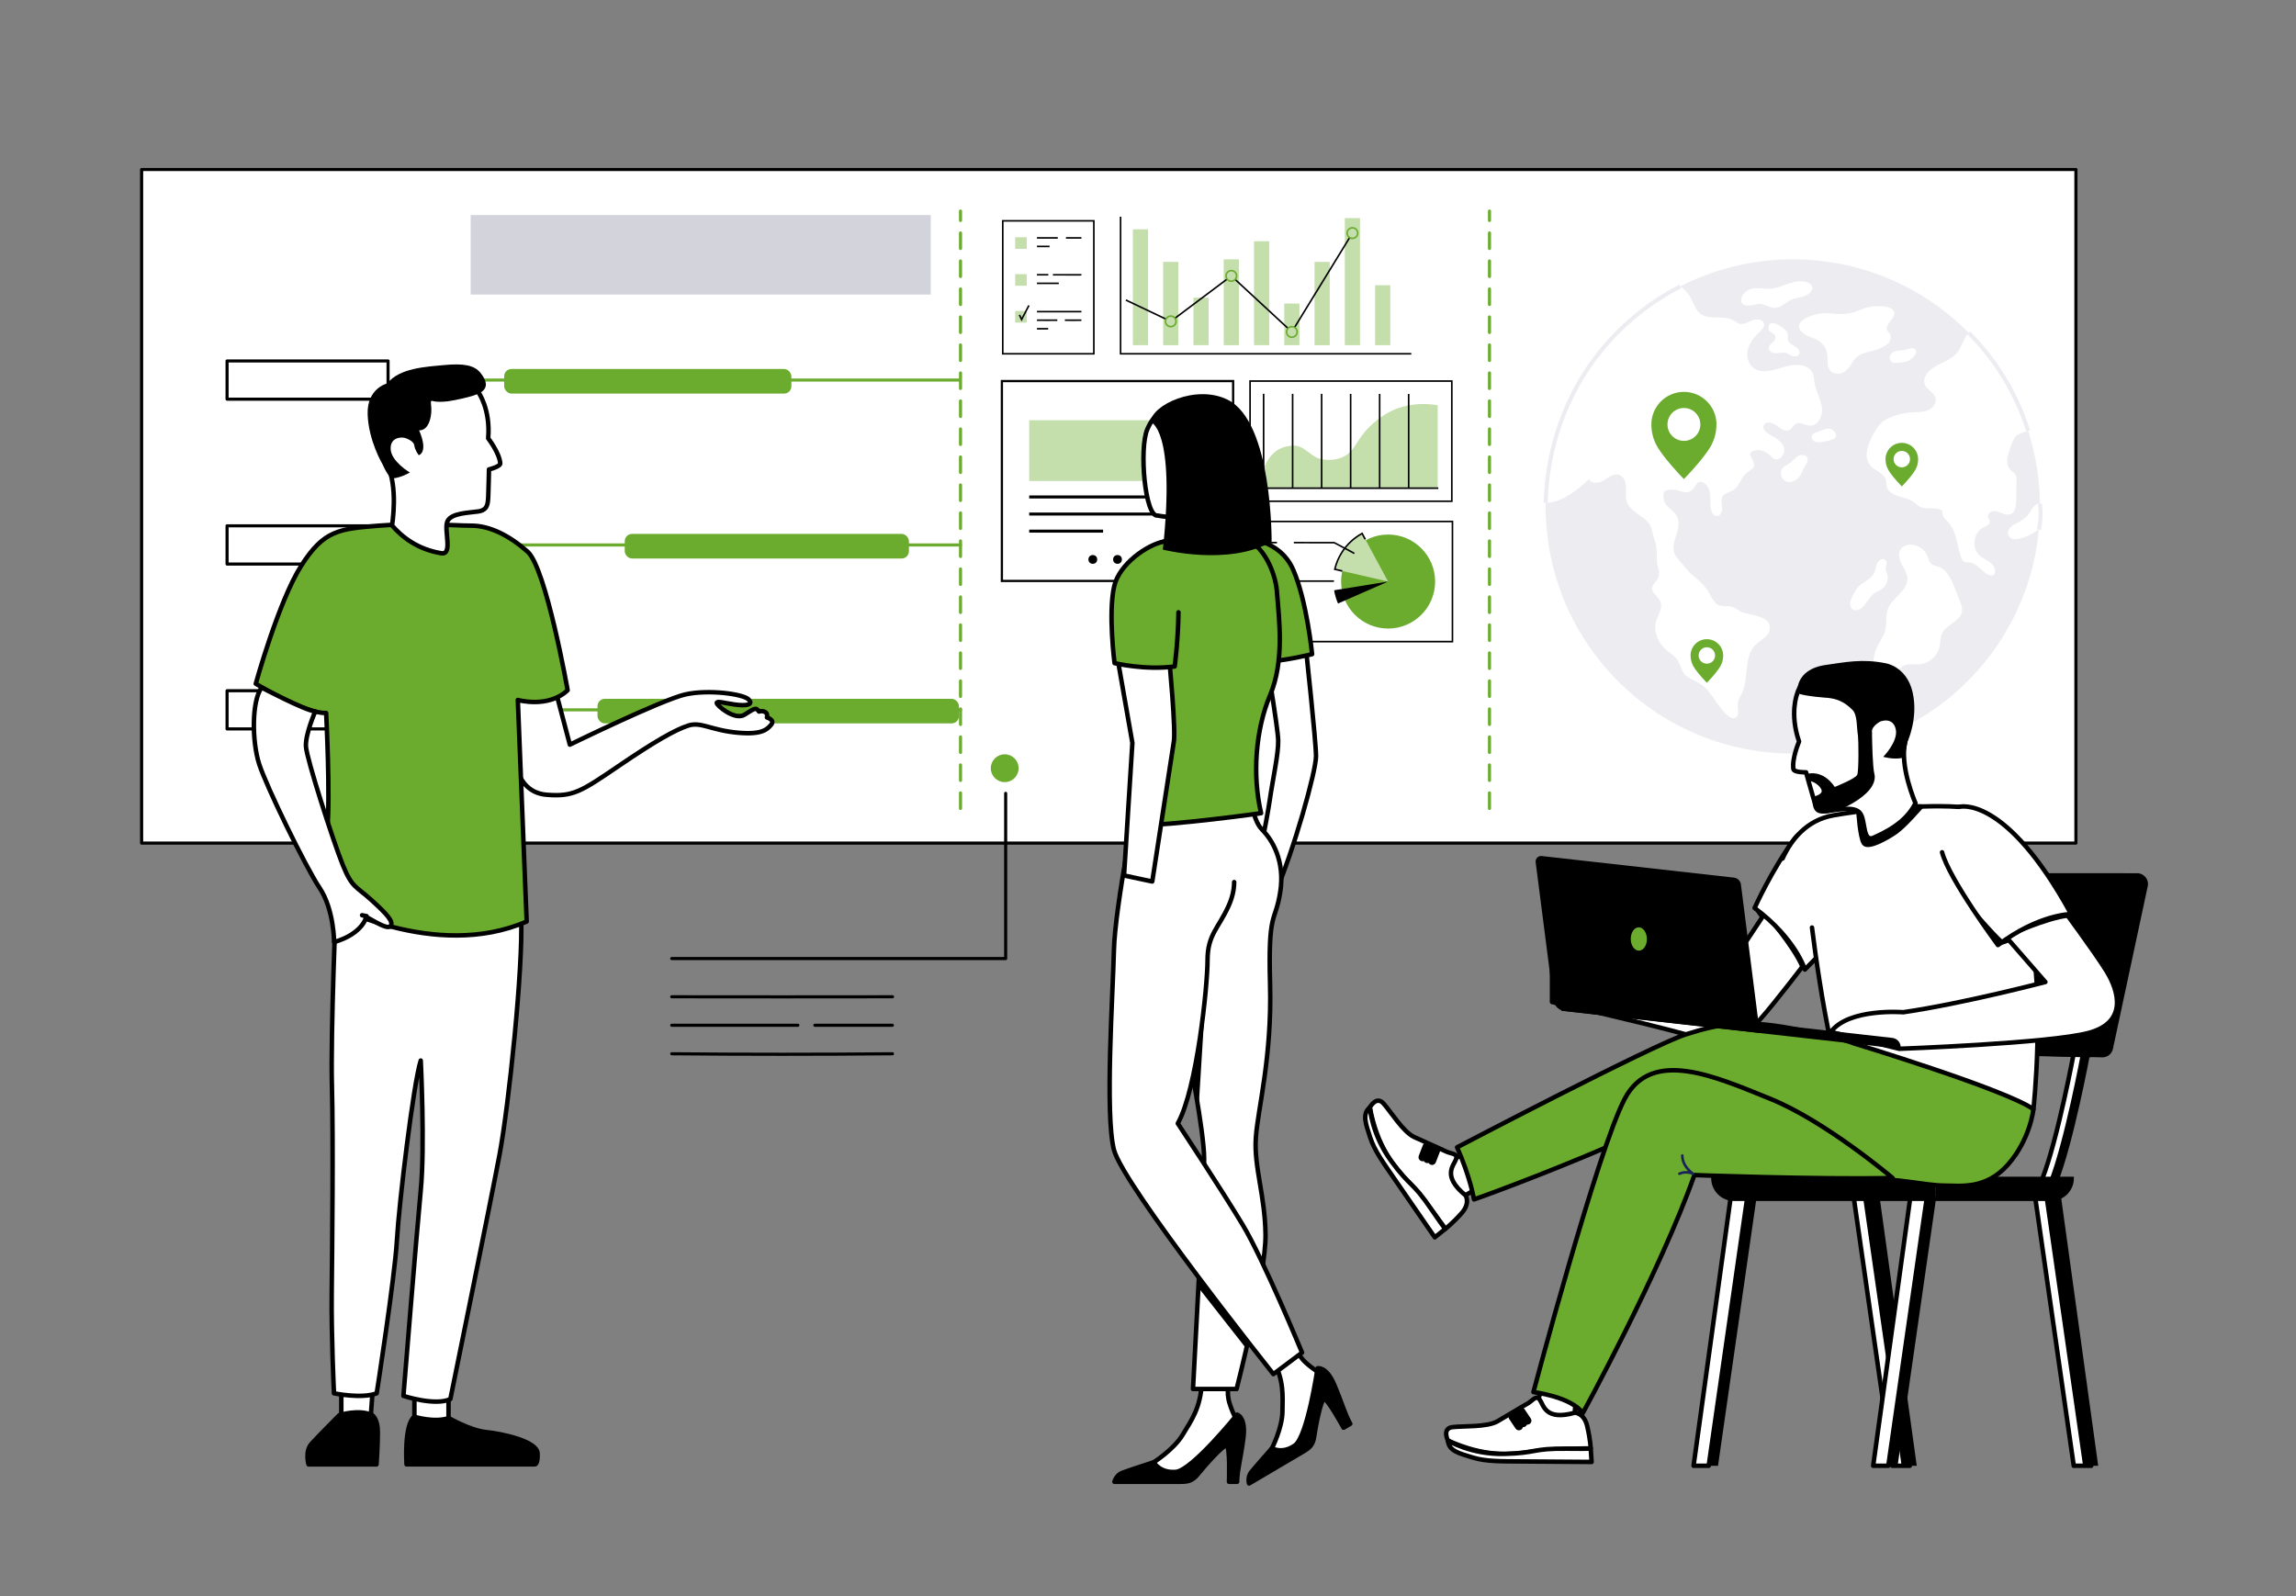 <?xml version="1.0" encoding="UTF-8"?>
<svg id="Ebene_4" data-name="Ebene 4" xmlns="http://www.w3.org/2000/svg" viewBox="0 0 1025 712.64">
  <rect x="0" y="0" width="1025" height="712.64" fill="#808080" stroke="none"/>
  <defs>
    <style>
      .cls-1 {
        fill: #ededf1;
      }

      .cls-2, .cls-3, .cls-4 {
        fill: #fff;
      }

      .cls-5 {
        fill: #e2eaf7;
      }

      .cls-6, .cls-7 {
        fill: #6bac2e;
      }

      .cls-8 {
        fill: #c4deac;
      }

      .cls-9 {
        fill: #d3d3dc;
      }

      .cls-10 {
        fill: #1a2359;
      }

      .cls-7, .cls-3, .cls-4, .cls-11 {
        stroke: #000;
      }

      .cls-7, .cls-3, .cls-11 {
        stroke-linecap: round;
        stroke-linejoin: round;
        stroke-width: 2px;
      }

      .cls-4 {
        stroke-miterlimit: 10;
      }
    </style>
  </defs>
  <g id="Project_timeline" data-name="Project timeline">
    <g>
      <g>
        <rect class="cls-2" x="63.22" y="75.68" width="863.53" height="300.75"/>
        <path d="m926.75,377.12H63.22c-.38,0-.69-.31-.69-.69V75.68c0-.38.31-.69.69-.69h863.53c.38,0,.69.31.69.69v300.75c0,.38-.31.69-.69.69Zm-862.84-1.39h862.14V76.37H63.92v299.36Z"/>
      </g>
      <g id="Planeta_Zemlya" data-name="Planeta Zemlya">
        <circle class="cls-1" cx="800.36" cy="226.12" r="110.34" transform="translate(74.53 632.17) rotate(-45)"/>
        <g>
          <path class="cls-2" d="m837.84,251.89c-.53,1.35-.61,2.86-1.26,4.16-1.32,2.61-4.52,3.6-6.62,5.63-1.31,1.26-2.17,2.91-2.97,4.55-.47.97-.94,1.98-1.02,3.06-.08,1.08.31,2.26,1.23,2.84,1.5.95,3.48-.13,4.68-1.44,1.84-2.02,3.03-4.69,5.35-6.13.89-.55,1.9-.89,2.78-1.46,2.24-1.46,3.27-4.53,2.38-7.05-.23-.65-.58-1.29-.58-1.98,0-1.64,1.44-3.74-1.01-4.39-1.39-.37-2.55,1.19-2.96,2.21Z"/>
          <path class="cls-2" d="m802.96,213.19c.64-.74,1.13-1.58,1.54-2.46.37-.78.56-1.56,1.04-2.29.84-1.26,2.08-2.71,1.18-4.27-.81-1.41-2.98-1.27-4.34-.37-1.35.91-2.3,2.33-3.67,3.21-.73.47-1.57.77-2.25,1.32-1.15.93-1.69,2.54-1.33,3.97.36,1.43,1.6,2.6,3.04,2.88,1.78.34,3.6-.62,4.79-1.99Z"/>
          <path class="cls-2" d="m826.73,162.14c3.13-5.74,8.14-4.28,13.59-7.07,1.19-.61,2.38-1.35,3.11-2.47.74-1.12.92-2.7.12-3.77-.28-.37-.66-.67-.9-1.06-.54-.86-.32-2.01.18-2.9.5-.89,1.24-1.61,1.82-2.44,4.83-7-8.95-6.04-11.78-5.01-2.54.92-5.02,2.1-7.68,2.56-3.57.62-7.22-.08-10.84-.16-3.71-.08-16.02,3.56-9.11,9.1,1.88,1.51,4.44,1.88,6.5,3.15,2.15,1.32,3.66,3.63,4,6.12.34,2.47-.31,5.3,1.28,7.22,1.29,1.55,3.7,1.8,5.55.99,1.85-.81,3.19-2.48,4.16-4.25Z"/>
          <path class="cls-2" d="m844.78,161.8c-.79-.39-1.1-1.48-1.13-2.3-.02-.74.45-1.47,1.02-1.93,1.17-.95,2.87-1.16,4.32-1.11,1.42.05,4.95-1.88,6.12-.5,1.44,1.7-1.82,4.49-3.12,5.08-1.83.83-3.89.91-5.9.95-.45,0-.91.01-1.31-.19Z"/>
          <path class="cls-2" d="m782.34,136.22c1.21-.28,2.44-.65,3.68-.54,2.12.19,3.96,1.77,6.09,1.82,2.84.06,4.96-2.54,7.56-3.7,1.54-.68,3.26-.85,4.9-1.28s3.31-1.22,4.12-2.71c.35-.64.51-1.42.23-2.09-.26-.65-.89-1.09-1.52-1.39-2.63-1.25-5.75-.73-8.51.17-2.77.9-5.46,2.18-8.37,2.4-2.39.18-4.8-.36-7.19-.2-6.56.46-9.02,9.37-.99,7.51Z"/>
          <path class="cls-2" d="m791.83,152.39c-.87.92-2.15,1.66-2.23,2.96-.09,1.45,1.62,2.35,3.07,2.35,1.45,0,2.91-.51,4.32-.19,1.09.25,2.01.96,3.05,1.37,1.04.4,2.43.39,3.05-.54.85-1.26-.39-2.91-1.7-3.69-1.31-.78-2.94-1.5-3.27-2.98-.21-.92.18-1.91-.08-2.82-.2-.71-.75-1.25-1.28-1.75-1.49-1.42-7.43-5.44-7.19-.5.11,2.2,2.58,1.75,2.99,3.56.22.95-.18,1.63-.75,2.23Z"/>
          <path class="cls-2" d="m815.42,191.45c1.71-.41,3.65.7,4.16,2.39.11.37.16.78.03,1.15-.24.7-1.02,1.05-1.73,1.28-1.45.48-2.94.85-4.45,1.09-1.03.16-2.13.26-3.1-.14-.97-.4-1.74-1.46-1.48-2.47.27-1.09,1.49-1.6,2.55-1.96,1.33-.45,2.66-.9,3.99-1.35.61-.21-.59.17.03.02Z"/>
          <path class="cls-2" d="m775.97,318.14c-.02.86-.24,1.62-.92,2.13-.85.63-2.11.43-2.96-.2-4.05-2.96-6.39-7.85-9.55-11.68-1.77-2.14-4.57-3.87-7.05-5.07-.86-.42-1.76-.78-2.51-1.36-1.88-1.47-2.46-3.99-3.47-6.15-1.64-3.53-4.52-4.16-6.89-6.8-2.51-2.78-4.32-7.03-3.48-10.79.74-3.34,3.44-6.67,2.03-9.79-1-2.2-3.91-3.68-3.58-6.07.23-1.62,1.91-2.63,2.57-4.13.85-1.95-.08-4.55,1.35-6.11.63-.68,1.58-.97,2.5-1.05,3.26-.27,6.21,1.76,8.84,3.7,3.76,2.77,7.62,5.65,9.97,9.68,1.25,2.14,2.23,4.74,4.51,5.72,1.98.85,4.33.16,6.36.89,1.05.38,1.93,1.1,2.87,1.7,3.63,2.3,14.65,1.35,13.4,8.51-.55,3.16-4.25,4.51-6.45,6.85-5.54,5.89-2.34,16.05-6.61,22.77-.84,1.32-1.24,2.92-1.13,4.48.06.88.24,1.87.22,2.77Z"/>
          <path class="cls-2" d="m866.17,253.35c-1.46-.63-3.26-.71-4.31-1.9-.7-.79-.89-1.9-1.25-2.89-1.15-3.18-4.44-5.45-7.82-5.39-1.57.03-3.23.58-4.17,1.84-1.44,1.92-.77,4.67.31,6.81,1.08,2.14,2.56,4.23,2.6,6.63.09,5.4-6.68,8.25-8.65,13.27-1.28,3.25-.36,7-1.41,10.33-.62,1.99-1.9,3.69-2.88,5.53-1.47,2.75-2.27,5.86-2.33,8.98-.05,2.61.8,5.69,3.27,6.52,2.12.71,4.37-.62,6-2.14,1.63-1.52,3.13-3.37,5.26-4.04,1.91-.6,3.97-.15,5.97-.29,4.36-.3,8.3-3.76,9.16-8.04.48-2.39.17-5.15,1.79-6.98,4.03-4.54,10.57-5.46,7.36-12.92-1.87-4.33-4.23-13.29-8.9-15.31Z"/>
          <path class="cls-2" d="m910.67,224.84c-.73-.05-1.5.19-2.27.89-1.2,1.08-1.83,2.65-2.82,3.92-1.24,1.6-3.02,2.69-4.8,3.64-1.2.64-2.46,1.25-3.35,2.27-.9,1.02-1.34,2.58-.66,3.76.97,1.68,3.41,1.59,5.27,1.06,2.23-.64,4.37-1.6,6.33-2.85.59-.38,1.18-.78,1.83-1.03.32-3.42.5-6.88.5-10.38,0-.43-.03-.85-.03-1.28Z"/>
          <path class="cls-2" d="m887.21,256.39c.89.54,2.16.88,2.9.14.25-.25.39-.58.47-.92.41-1.77-.82-3.54-2.28-4.62-1.46-1.08-3.21-1.77-4.57-2.98-3.72-3.31-2.74-10.36,1.73-12.54,1.33-.65,3.18-1.46,2.84-2.9-.13-.54-.58-.96-.78-1.48-.48-1.29.82-2.67,2.18-2.85,1.36-.19,2.69.41,3.98.91,1.28.5,2.74.9,4,.35,2.01-.88,2.34-3.54,2.38-5.73.05-2.99.11-5.98.16-8.97.02-1.06.02-2.2-.58-3.08-.49-.73-1.32-1.16-1.96-1.76-1.51-1.42-1.88-3.75-1.46-5.78.48-2.26,2.02-7.27,3.46-9.06,1.35-1.68,3.66-2.03,5.77-2.68-5.34-16.67-14.53-31.61-26.53-43.78-.25.24-.5.47-.72.75-1.9,2.37-2.5,5.57-4.38,7.95-3.5,4.43-10.54,4.96-13.7,9.64-.94,1.4-1.44,3.23-.81,4.79.93,2.31,3.95,3.3,4.73,5.67.77,2.32-1.12,4.81-3.38,5.74-2.26.93-4.8.77-7.24.92-3.26.19-6.48.94-9.49,2.2-1.56.66-3.09,1.47-4.3,2.66-1.06,1.04-1.82,2.34-2.58,3.62-2.62,4.44-5.27,10.03-2.63,14.45,1.77,2.96,5.84,3.6,7.27,6.59.78,1.63.03,3.34,1.22,5.01,1.15,1.62,3.33,2.47,5.16,3.04,2.11.66,4.33,1.14,6.15,2.4,1.04.72,1.92,1.68,3.07,2.23,3.08,1.46,7.34-.43,9.85,1.87-.49,2.03,1.44,3.73,2.87,5.27,3.9,4.68,3.41,10.26,5.64,15.63.24.57.5,1.18,1,1.54.72.52,1.69.4,2.58.5,3.22.36,5.24,3.59,8.01,5.28Z"/>
          <path class="cls-2" d="m810.05,171.03c-.23-1.46-.23-2.99-.82-4.36-1.89-4.4-8.17-4.28-12.74-2.85-4.57,1.44-9.97,3.33-13.76.4-.51-.39-.96-.86-1.33-1.38-.56-.78-.94-1.67-1.15-2.6-1.01-4.32,1.6-8.72,4.9-11.68,1.24-1.11,2.73-2.49,2.34-4.11-.49-1.98-3.3-2.17-5.2-1.41-1.9.76-3.85,2.05-5.81,1.47-.92-.27-1.67-.92-2.5-1.4-4.54-2.61-11.06.1-15.11-3.22-2.21-1.81-2.9-4.85-4.31-7.34-1.07-1.89-2.63-3.49-4.46-4.66-35.23,18.07-59.46,54.5-60.04,96.68,2.39-.13,4.78-.73,6.96-1.7,4.68-2.07,8.58-5.53,12.4-8.94.96,2.34,4.47,1.85,6.6.5,2.13-1.35,4.49-3.26,6.87-2.42,2.09.73,2.95,3.25,3.02,5.46s-.35,4.5.36,6.59c1.63,4.81,8.2,6.19,10.51,10.71,1,1.96,1.06,4.28,1.87,6.32,1.43,3.58.76,6.98,1.21,10.7.83,6.91,8.18,9.1,11.99,13.97,1.38,1.77,1.76,6.08,5.33,4.54,2.55-1.1,2.2-5.96,1.5-7.98-.94-2.72-2.87-4.97-4.76-7.14-1.42-1.63-2.84-3.27-4.26-4.9-.76-.88-1.54-1.77-2.01-2.83-2.14-4.82,2.66-10.31,1.5-15.45-.85-3.78-4.82-4.81-6.08-7.94-.37-.93-.43-1.95-.48-2.95-.02-.41-.04-.83.13-1.2.27-.58.93-.87,1.55-1.03,1.55-.41,3.21-.4,4.75.05,3.17.92,4.6,1.74,6.95-.75,1.35-1.43,1.9-4.64,5.16-2.24,1.68,1.24,2.28,3.48,2.41,5.57.12,2.09-.11,4.22.38,6.25.31,1.27,1.16,2.64,2.46,2.67,1.16.03,2.07-1.08,2.31-2.21.23-1.13-.02-2.3-.14-3.45-.12-1.15-.09-2.41.62-3.33,1.3-1.69,3.96-1.76,5.52-3.26,1.79-1.71,2.47-4.46,4.24-6.2,3.34-3.3,5.87-2.62,2.66-8.24-.23-.41-.5-.88-.34-1.32.1-.28.35-.47.6-.63,2.73-1.69,5.95-.62,8.19,1.39.71.63,1.36,1.39,2.25,1.73,2.62.97,4.97-2.71,4-5.33-.96-2.62-3.66-4.11-6.11-5.44-1.62-.88-3.47-2.45-2.82-4.18.78-2.07,3.93-1.39,5.67-.04,1.75,1.35,3.94,3.11,5.88,2.04,1.17-.65,1.67-2.15,2.85-2.77,1.84-.97,3.96.67,6.04.83,3.77.29,6.09-4.42,5.56-8.17-.53-3.75-2.72-7.09-3.32-10.83Z"/>
        </g>
        <g>
          <path class="cls-1" d="m690.95,224.59l-1.79-.04c.27-13.07,3.31-38.64,20.66-63.01,10.22-14.35,24-26.26,39.86-34.44l.82,1.59c-15.61,8.05-29.17,19.77-39.22,33.89-17.07,23.98-20.07,49.14-20.33,62.01Z"/>
          <path class="cls-1" d="m904.59,192.69c-3-9.51-7.29-18.52-12.75-26.79-3.93-5.96-8.49-11.55-13.56-16.62l1.27-1.27c5.15,5.16,9.79,10.84,13.79,16.9,5.55,8.41,9.91,17.57,12.96,27.24l-1.71.54Z"/>
          <path class="cls-1" d="m911.07,236.7l-1.75-.4c.42-1.82.67-3.69.75-5.56.08-1.93-.02-3.87-.29-5.78l1.77-.26c.29,2.02.4,4.07.31,6.11-.08,1.97-.35,3.95-.79,5.88Z"/>
        </g>
        <g id="Geolokaciya">
          <g id="Geolokaciya-2" data-name="Geolokaciya">
            <path class="cls-6" d="m766.29,189.5c0-8.03-6.51-14.54-14.54-14.54s-14.54,6.51-14.54,14.54c0,1.34.13,3.38.81,5.69,0,0,.53,1.79,1.49,3.61,1.61,3.03,5.96,8.6,12.23,15.1,6.27-6.51,10.63-12.07,12.23-15.1.96-1.82,1.49-3.61,1.49-3.61.68-2.3.81-4.34.81-5.69h0Zm-14.54,7.34c-4.06,0-7.34-3.29-7.34-7.34s3.29-7.34,7.34-7.34,7.34,3.29,7.34,7.34-3.29,7.34-7.34,7.34Z"/>
          </g>
        </g>
        <g id="Geolokaciya-3" data-name="Geolokaciya">
          <g id="Geolokaciya-4" data-name="Geolokaciya">
            <path class="cls-6" d="m856.29,204.99c0-4.02-3.26-7.27-7.27-7.27s-7.27,3.26-7.27,7.27c0,.67.07,1.69.41,2.84,0,0,.26.9.75,1.81.8,1.52,2.98,4.3,6.12,7.55,3.13-3.25,5.31-6.04,6.12-7.55.48-.91.75-1.81.75-1.81.34-1.15.41-2.17.41-2.84h0Zm-7.27,3.67c-2.03,0-3.67-1.64-3.67-3.67s1.64-3.67,3.67-3.67,3.67,1.64,3.67,3.67-1.64,3.67-3.67,3.67Z"/>
          </g>
        </g>
        <g id="Geolokaciya-5" data-name="Geolokaciya">
          <g id="Geolokaciya-6" data-name="Geolokaciya">
            <path class="cls-6" d="m769.26,292.65c0-4.02-3.26-7.27-7.27-7.27s-7.27,3.26-7.27,7.27c0,.67.07,1.69.41,2.84,0,0,.26.9.75,1.81.8,1.52,2.98,4.3,6.12,7.55,3.13-3.25,5.31-6.04,6.12-7.55.48-.91.75-1.81.75-1.81.34-1.15.41-2.17.41-2.84h0Zm-7.27,3.67c-2.03,0-3.67-1.64-3.67-3.67s1.64-3.67,3.67-3.67,3.67,1.64,3.67,3.67-1.64,3.67-3.67,3.67Z"/>
          </g>
        </g>
      </g>
      <g id="Ekran">
        <g id="Spisok_s_zadachami" data-name="Spisok s zadachami">
          <g>
            <rect class="cls-2" x="447.65" y="98.6" width="40.67" height="59.35"/>
            <path d="m488.68,158.31h-41.38v-60.07h41.38v60.07Zm-40.67-.71h39.96v-58.64h-39.96v58.64Z"/>
          </g>
          <g>
            <rect class="cls-8" x="453.2" y="105.93" width="5.17" height="5.17"/>
            <rect class="cls-8" x="453.2" y="122.4" width="5.17" height="5.17"/>
            <rect class="cls-8" x="453.2" y="138.86" width="5.17" height="5.17"/>
          </g>
          <polygon points="456.06 143.46 454.78 140.75 455.43 140.45 456.09 141.85 459.03 136.2 459.66 136.52 456.06 143.46"/>
          <g>
            <path d="m477.88,106.57c-.67,0-1.34,0-2.01,0v-.71c2.3,0,4.61,0,6.91,0v.71c-1.63,0-3.27,0-4.9,0Z"/>
            <path d="m467.57,106.57c-1.54,0-3.08,0-4.64,0v-.71c3.13,0,6.15,0,9.29,0v.71c-1.57,0-3.11,0-4.65,0Z"/>
            <rect x="462.93" y="109.67" width="5.62" height=".71"/>
            <path d="m475.82,123.04c-1.88,0-3.81,0-5.77,0v-.71c4.47.01,8.76,0,12.73,0v.71c-2.23,0-4.56.01-6.96.01Z"/>
            <path d="m465.49,123.04c-.86,0-1.72,0-2.57-.01v-.71c1.7.01,3.45.01,5.08,0v.71c-.81,0-1.66.01-2.51.01Z"/>
            <rect x="462.93" y="126.14" width="9.74" height=".71"/>
            <rect x="462.93" y="138.78" width="19.85" height=".71"/>
            <path d="m479.07,143.33c-1.24,0-2.47,0-3.69-.02v-.71c2.44.02,4.92.02,7.39,0v.71c-1.23.01-2.47.02-3.7.02Z"/>
            <path d="m468.43,143.33c-1.98,0-3.78,0-5.5-.02v-.71c2.71.02,5.59.03,9.09.01v.71c-1.27,0-2.45,0-3.58,0Z"/>
            <rect x="462.93" y="146.42" width="5" height=".71"/>
          </g>
        </g>
        <g id="Okno">
          <g>
            <rect class="cls-4" x="447.27" y="170.14" width="103.24" height="89.24"/>
            <rect class="cls-8" x="459.46" y="187.63" width="78.85" height="27.13"/>
          </g>
          <g>
            <circle cx="487.86" cy="249.77" r="1.96"/>
            <circle cx="498.89" cy="249.77" r="1.96"/>
            <circle cx="509.92" cy="249.77" r="1.96"/>
          </g>
          <g>
            <rect x="459.46" y="221.21" width="78.85" height="1.35"/>
            <rect x="459.46" y="228.84" width="78.85" height="1.34"/>
            <rect x="459.46" y="236.47" width="33" height="1.34"/>
          </g>
        </g>
        <g id="Grafik">
          <polygon points="630.05 158.31 499.91 158.31 499.91 96.75 500.62 96.75 500.62 157.6 630.05 157.6 630.05 158.31"/>
          <g>
            <rect class="cls-8" x="505.75" y="102.38" width="6.78" height="51.73"/>
            <rect class="cls-8" x="519.27" y="116.93" width="6.78" height="37.19"/>
            <rect class="cls-8" x="532.79" y="132.91" width="6.78" height="21.2"/>
            <rect class="cls-8" x="546.3" y="115.8" width="6.78" height="38.32"/>
            <rect class="cls-8" x="559.82" y="107.72" width="6.78" height="46.39"/>
            <rect class="cls-8" x="573.33" y="135.52" width="6.78" height="18.59"/>
            <rect class="cls-8" x="586.85" y="116.93" width="6.78" height="37.19"/>
            <rect class="cls-8" x="600.37" y="97.39" width="6.78" height="56.72"/>
            <rect class="cls-8" x="613.88" y="127.35" width="6.78" height="26.76"/>
          </g>
          <g>
            <rect x="511.21" y="128.28" width=".71" height="19.85" transform="translate(167.03 540.82) rotate(-64.56)"/>
            <rect x="521.64" y="132.98" width="29.08" height=".71" transform="translate(27.35 348.65) rotate(-36.9)"/>
            <rect x="562.85" y="119.64" width=".71" height="32.11" transform="translate(81.09 456.9) rotate(-47.22)"/>
            <rect x="566.73" y="125.78" width="47.03" height=".71" transform="translate(174.2 563.41) rotate(-58.49)"/>
          </g>
          <g>
            <path class="cls-6" d="m549.69,125.9c-1.5,0-2.72-1.22-2.72-2.72s1.22-2.72,2.72-2.72,2.72,1.22,2.72,2.72-1.22,2.72-2.72,2.72Zm0-4.72c-1.11,0-2,.9-2,2s.9,2,2,2,2-.9,2-2-.9-2-2-2Z"/>
            <path class="cls-6" d="m576.72,150.92c-1.5,0-2.72-1.22-2.72-2.72s1.22-2.72,2.72-2.72,2.72,1.22,2.72,2.72-1.22,2.72-2.72,2.72Zm0-4.72c-1.1,0-2,.9-2,2s.9,2,2,2,2-.9,2-2-.9-2-2-2Z"/>
            <path class="cls-6" d="m603.76,106.79c-1.5,0-2.72-1.22-2.72-2.72s1.22-2.72,2.72-2.72,2.72,1.22,2.72,2.72-1.22,2.72-2.72,2.72Zm0-4.72c-1.1,0-2,.9-2,2s.9,2,2,2,2-.9,2-2-.9-2-2-2Z"/>
            <path class="cls-6" d="m522.66,146.2c-1.5,0-2.72-1.22-2.72-2.72s1.22-2.72,2.72-2.72,2.72,1.22,2.72,2.72-1.22,2.72-2.72,2.72Zm0-4.72c-1.11,0-2,.9-2,2s.9,2,2,2,2-.9,2-2-.9-2-2-2Z"/>
          </g>
        </g>
        <g id="Grafik-2" data-name="Grafik">
          <g>
            <rect class="cls-2" x="538.85" y="232.81" width="109.56" height="53.65" transform="translate(1187.26 519.28) rotate(-180)"/>
            <path d="m538.5,232.46h110.27v54.37h-110.27v-54.37Zm109.56.71h-108.84s0,52.94,0,52.94h108.84s0-52.94,0-52.94Z"/>
          </g>
          <g>
            <path class="cls-6" d="m598.71,259.65c0,11.59,9.4,20.98,20.99,20.98,11.59,0,20.98-9.4,20.98-20.98,0-11.59-9.4-20.99-20.98-20.99s-20.99,9.4-20.99,20.99Z"/>
            <path class="cls-8" d="m608.08,238.16c3.87,7.16,7.74,14.33,11.61,21.49-7.93-1.83-15.87-3.66-23.8-5.49,1.57-6.77,5.98-12.65,12.19-15.99Z"/>
            <path d="m597.33,269.45c-.82-1.86-1.41-3.84-1.74-5.91,8.04-1.3,16.07-2.59,24.11-3.89-7.46,3.27-14.92,6.53-22.37,9.8Z"/>
            <path d="m599.16,255.28l.16-.69-3-.69c.63-2.55,1.66-4.95,3.06-7.14,2.11-3.32,5.06-6.11,8.56-8.1l1.25,2.32.63-.34-1.6-2.95-.31.17c-3.73,2.06-6.89,5-9.13,8.52-1.5,2.36-2.59,4.96-3.24,7.71l-.08.35,3.69.85Z"/>
          </g>
          <g>
            <path d="m604.45,247.42l.32-.64c-.41-.21-.81-.44-1.19-.67l-7.5-3.99c-.19-.1-.4-.2-.64-.2-5.97,0-11.86,0-17.83-.01v.71c5.97.01,11.86.01,17.83.01.08,0,.2.06.32.12l7.47,3.98c.38.23.79.48,1.23.69Z"/>
            <path d="m586.55,259.81c3,0,5.99,0,8.97,0v-.71c-5.96.01-11.99.01-17.93,0v.71c2.97,0,5.96,0,8.96,0Z"/>
          </g>
          <g>
            <path d="m554.07,242.62c1.5,0,3.01,0,4.53,0v-.71c-3.78,0-7.44,0-11.16,0v.71c2.22,0,4.42,0,6.63,0Z"/>
            <path d="m566.24,242.62c1.29,0,2.58,0,3.84,0v-.71c-2.53,0-5.13,0-7.73,0v.71c1.3,0,2.6,0,3.89,0Z"/>
            <path d="m547.44,245.88c1.97-.02,3.96-.02,5.92-.02v-.71c-1.97,0-3.96,0-5.93.02v.71Z"/>
            <path d="m557.43,245.88c4.22-.03,8.48-.03,12.65,0v-.71c-4.17-.03-8.43-.03-12.65,0v.71Z"/>
            <path d="m562.11,249.16c2.66,0,5.37,0,7.97,0v-.71c-2.6,0-5.3,0-7.97,0v.71Z"/>
          </g>
          <g>
            <path d="m553.11,259.81c1.17,0,2.33,0,3.49,0v-.71c-3.04,0-6.15,0-9.16,0v.71c1.86,0,3.77,0,5.67,0Z"/>
            <path d="m565.69,259.81c1.47,0,2.93,0,4.39,0v-.71c-2.91,0-5.87,0-8.78,0v.71c1.45,0,2.92,0,4.39,0Z"/>
            <path d="m552.54,263.08v-.71c-1.68-.03-3.45-.03-5.1,0v.71c1.66-.03,3.42-.03,5.1,0Z"/>
            <path d="m570.08,263.08v-.71c-4.18-.03-8.56-.03-13.78-.01v.71c5.22-.02,9.59-.01,13.78.01Z"/>
            <path d="m547.44,266.35c3.8,0,7.54,0,11.39,0v-.71c-3.84,0-7.58,0-11.39,0v.71Z"/>
            <path d="m563.8,266.35c2.09,0,4.23,0,6.28,0v-.71c-2.04,0-4.19,0-6.28,0v.71Z"/>
            <rect x="558.42" y="268.91" width="11.66" height=".71"/>
          </g>
        </g>
        <g id="Grafik-3" data-name="Grafik">
          <g>
            <rect class="cls-2" x="558.06" y="170.14" width="90.07" height="53.65" transform="translate(1206.19 393.93) rotate(180)"/>
            <path d="m648.49,224.15h-90.78v-54.37h90.78v54.37Zm-90.07-.71h89.36v-52.94h-89.36v52.94Z"/>
          </g>
          <path class="cls-8" d="m641.82,218.04c-25.9-.03-51.81-.05-77.71-.08v-8.47c3.27-9.46,10.01-10.34,12.95-10.53,5.45-.36,7.87,5.33,13.44,6.17,1.25.19,4.92.66,8.72-.97,5.82-2.5,5.73-7.29,12.35-13.8,1.52-1.49,5.09-4.75,9.93-7.02,3.09-1.45,10.07-4.08,20.32-2.42v37.13Z"/>
          <g>
            <polygon points="642.1 218.32 563.75 218.32 563.75 175.83 564.47 175.83 564.47 217.6 642.1 217.6 642.1 218.32"/>
            <rect x="576.71" y="175.84" width=".71" height="42.13"/>
            <rect x="589.66" y="175.85" width=".71" height="42.13"/>
            <rect x="602.61" y="175.87" width=".71" height="42.13"/>
            <rect x="615.56" y="175.88" width=".71" height="42.13"/>
            <rect x="628.51" y="175.9" width=".71" height="42.13"/>
          </g>
        </g>
      </g>
      <g>
        <g>
          <path class="cls-6" d="m428.8,361.65c-.38,0-.69-.31-.69-.69v-6.95c0-.38.31-.69.69-.69s.69.31.69.69v6.95c0,.38-.31.69-.69.69Zm0-12.5c-.38,0-.69-.31-.69-.69v-6.95c0-.38.31-.69.69-.69s.69.31.69.69v6.95c0,.38-.31.69-.69.69Zm0-12.5c-.38,0-.69-.31-.69-.69v-6.95c0-.38.31-.69.69-.69s.69.31.69.69v6.95c0,.38-.31.69-.69.69Zm0-12.5c-.38,0-.69-.31-.69-.69v-6.95c0-.38.31-.69.69-.69s.69.31.69.69v6.95c0,.38-.31.69-.69.69Zm0-12.5c-.38,0-.69-.31-.69-.69v-6.95c0-.38.31-.69.69-.69s.69.31.69.69v6.95c0,.38-.31.69-.69.69Zm0-12.5c-.38,0-.69-.31-.69-.69v-6.95c0-.38.31-.69.69-.69s.69.31.69.69v6.95c0,.38-.31.69-.69.69Zm0-12.5c-.38,0-.69-.31-.69-.69v-6.95c0-.38.31-.69.69-.69s.69.31.69.69v6.95c0,.38-.31.69-.69.69Zm0-12.5c-.38,0-.69-.31-.69-.69v-6.95c0-.38.31-.69.69-.69s.69.31.69.69v6.95c0,.38-.31.69-.69.69Zm0-12.5c-.38,0-.69-.31-.69-.69v-6.95c0-.38.31-.69.69-.69s.69.31.69.69v6.95c0,.38-.31.69-.69.69Zm0-12.5c-.38,0-.69-.31-.69-.69v-6.95c0-.38.31-.69.69-.69s.69.31.69.69v6.95c0,.38-.31.69-.69.69Zm0-12.5c-.38,0-.69-.31-.69-.69v-6.95c0-.38.31-.69.69-.69s.69.31.69.69v6.95c0,.38-.31.69-.69.69Zm0-12.5c-.38,0-.69-.31-.69-.69v-6.95c0-.38.31-.69.69-.69s.69.31.69.69v6.95c0,.38-.31.69-.69.69Zm0-12.5c-.38,0-.69-.31-.69-.69v-6.95c0-.38.31-.69.69-.69s.69.31.69.69v6.95c0,.38-.31.69-.69.69Zm0-12.5c-.38,0-.69-.31-.69-.69v-6.95c0-.38.31-.69.69-.69s.69.31.69.69v6.95c0,.38-.31.69-.69.69Zm0-12.5c-.38,0-.69-.31-.69-.69v-6.95c0-.38.31-.69.69-.69s.69.31.69.69v6.95c0,.38-.31.69-.69.69Zm0-12.5c-.38,0-.69-.31-.69-.69v-6.95c0-.38.31-.69.69-.69s.69.31.69.69v6.95c0,.38-.31.69-.69.69Zm0-12.5c-.38,0-.69-.31-.69-.69v-6.95c0-.38.31-.69.69-.69s.69.31.69.69v6.95c0,.38-.31.69-.69.69Zm0-12.5c-.38,0-.69-.31-.69-.69v-6.95c0-.38.31-.69.69-.69s.69.31.69.69v6.95c0,.38-.31.69-.69.69Zm0-12.5c-.38,0-.69-.31-.69-.69v-6.95c0-.38.31-.69.69-.69s.69.31.69.69v6.95c0,.38-.31.69-.69.69Zm0-12.5c-.38,0-.69-.31-.69-.69v-6.95c0-.38.31-.69.69-.69s.69.31.69.69v6.95c0,.38-.31.69-.69.69Zm0-12.5c-.38,0-.69-.31-.69-.69v-6.95c0-.38.31-.69.69-.69s.69.31.69.69v6.95c0,.38-.31.69-.69.69Zm0-12.5c-.38,0-.69-.31-.69-.69v-4.23c0-.38.31-.69.69-.69s.69.31.69.69v4.23c0,.38-.31.69-.69.69Z"/>
          <path class="cls-6" d="m664.95,361.65c-.38,0-.69-.31-.69-.69v-6.95c0-.38.31-.69.69-.69s.69.31.69.69v6.95c0,.38-.31.69-.69.69Zm0-12.5c-.38,0-.69-.31-.69-.69v-6.95c0-.38.31-.69.69-.69s.69.31.69.69v6.95c0,.38-.31.69-.69.69Zm0-12.5c-.38,0-.69-.31-.69-.69v-6.95c0-.38.31-.69.69-.69s.69.31.69.69v6.95c0,.38-.31.69-.69.69Zm0-12.5c-.38,0-.69-.31-.69-.69v-6.95c0-.38.31-.69.69-.69s.69.31.69.69v6.95c0,.38-.31.69-.69.69Zm0-12.5c-.38,0-.69-.31-.69-.69v-6.95c0-.38.31-.69.69-.69s.69.31.69.69v6.95c0,.38-.31.69-.69.69Zm0-12.5c-.38,0-.69-.31-.69-.69v-6.95c0-.38.31-.69.69-.69s.69.31.69.69v6.95c0,.38-.31.69-.69.69Zm0-12.5c-.38,0-.69-.31-.69-.69v-6.95c0-.38.31-.69.69-.69s.69.31.69.69v6.95c0,.38-.31.69-.69.69Zm0-12.5c-.38,0-.69-.31-.69-.69v-6.95c0-.38.31-.69.69-.69s.69.31.69.69v6.95c0,.38-.31.69-.69.69Zm0-12.5c-.38,0-.69-.31-.69-.69v-6.95c0-.38.31-.69.69-.69s.69.31.69.69v6.95c0,.38-.31.69-.69.69Zm0-12.5c-.38,0-.69-.31-.69-.69v-6.95c0-.38.31-.69.69-.69s.69.31.69.69v6.95c0,.38-.31.69-.69.69Zm0-12.5c-.38,0-.69-.31-.69-.69v-6.95c0-.38.31-.69.69-.69s.69.31.69.69v6.95c0,.38-.31.69-.69.69Zm0-12.5c-.38,0-.69-.31-.69-.69v-6.95c0-.38.31-.69.69-.69s.69.31.69.69v6.95c0,.38-.31.69-.69.69Zm0-12.5c-.38,0-.69-.31-.69-.69v-6.95c0-.38.31-.69.69-.69s.69.31.69.69v6.95c0,.38-.31.69-.69.69Zm0-12.5c-.38,0-.69-.31-.69-.69v-6.95c0-.38.31-.69.69-.69s.69.31.69.69v6.95c0,.38-.31.69-.69.69Zm0-12.5c-.38,0-.69-.31-.69-.69v-6.95c0-.38.31-.69.69-.69s.69.31.69.69v6.95c0,.38-.31.69-.69.69Zm0-12.5c-.38,0-.69-.31-.69-.69v-6.95c0-.38.31-.69.69-.69s.69.31.69.69v6.95c0,.38-.31.69-.69.69Zm0-12.5c-.38,0-.69-.31-.69-.69v-6.95c0-.38.31-.69.69-.69s.69.31.69.69v6.95c0,.38-.31.69-.69.69Zm0-12.5c-.38,0-.69-.31-.69-.69v-6.95c0-.38.31-.69.69-.69s.69.31.69.69v6.95c0,.38-.31.69-.69.69Zm0-12.5c-.38,0-.69-.31-.69-.69v-6.95c0-.38.31-.69.69-.69s.69.31.69.69v6.95c0,.38-.31.69-.69.69Zm0-12.5c-.38,0-.69-.31-.69-.69v-6.95c0-.38.31-.69.69-.69s.69.31.69.69v6.95c0,.38-.31.69-.69.69Zm0-12.5c-.38,0-.69-.31-.69-.69v-6.95c0-.38.31-.69.69-.69s.69.31.69.69v6.95c0,.38-.31.69-.69.69Zm0-12.5c-.38,0-.69-.31-.69-.69v-4.23c0-.38.31-.69.69-.69s.69.31.69.69v4.23c0,.38-.31.69-.69.69Z"/>
        </g>
        <g>
          <g>
            <rect class="cls-2" x="101.36" y="161.14" width="71.88" height="17.07"/>
            <path d="m173.24,178.91h-71.87c-.38,0-.69-.31-.69-.69v-17.07c0-.38.31-.69.69-.69h71.87c.38,0,.69.31.69.69v17.07c0,.38-.31.69-.69.69Zm-71.18-1.39h70.49v-15.68h-70.49v15.68Z"/>
          </g>
          <path class="cls-6" d="m428.11,170.37h-213.36c-.38,0-.69-.31-.69-.69s.31-.69.69-.69h213.36c.38,0,.69.31.69.69s-.31.69-.69.69Z"/>
          <rect class="cls-6" x="225.07" y="164.75" width="128.23" height="10.98" rx="3.25" ry="3.25"/>
        </g>
        <g>
          <g>
            <rect class="cls-2" x="101.36" y="234.77" width="71.88" height="17.07"/>
            <path d="m173.24,252.53h-71.87c-.38,0-.69-.31-.69-.69v-17.07c0-.38.31-.69.69-.69h71.87c.38,0,.69.31.69.69v17.07c0,.38-.31.69-.69.69Zm-71.18-1.39h70.49v-15.68h-70.49v15.68Z"/>
          </g>
          <path class="cls-6" d="m428.8,244h-214.05c-.38,0-.69-.31-.69-.69s.31-.69.69-.69h214.05c.38,0,.69.31.69.69s-.31.69-.69.69Z"/>
          <rect class="cls-6" x="278.9" y="238.38" width="126.87" height="10.98" rx="3.25" ry="3.25"/>
        </g>
        <g>
          <g>
            <rect class="cls-2" x="101.36" y="308.39" width="71.88" height="17.07"/>
            <path d="m173.24,326.15h-71.87c-.38,0-.69-.31-.69-.69v-17.07c0-.38.31-.69.69-.69h71.87c.38,0,.69.31.69.69v17.07c0,.38-.31.69-.69.69Zm-71.18-1.39h70.49v-15.68h-70.49v15.68Z"/>
          </g>
          <path class="cls-6" d="m428.8,317.62h-214.05c-.38,0-.69-.31-.69-.69s.31-.69.69-.69h214.05c.38,0,.69.31.69.69s-.31.69-.69.69Z"/>
          <rect class="cls-6" x="266.75" y="312" width="161.36" height="10.98" rx="3.25" ry="3.25"/>
        </g>
        <rect class="cls-9" x="210.12" y="96.01" width="205.39" height="35.5"/>
      </g>
    </g>
    <g>
      <circle class="cls-6" cx="448.53" cy="342.99" r="6.21"/>
      <path d="m448.96,428.66h-149.08c-.38,0-.69-.31-.69-.69s.31-.69.69-.69h148.39v-73.07c0-.38.31-.69.69-.69s.69.31.69.69v73.77c0,.38-.31.69-.69.69Z"/>
      <g>
        <path d="m349.27,471.41c-16.47,0-32.97-.08-49.39-.23-.38,0-.69-.32-.69-.7,0-.38.31-.69.69-.69h0c32.84.3,66,.3,98.54,0h0c.38,0,.69.31.69.69,0,.38-.3.7-.69.7-16.28.15-32.7.23-49.17.23Z"/>
        <path d="m398.4,458.45h-34.63c-.38,0-.69-.31-.69-.69s.31-.69.69-.69h34.63c.38,0,.69.31.69.69s-.31.69-.69.69Z"/>
        <path d="m356.2,458.45h-56.32c-.38,0-.69-.31-.69-.69s.31-.69.69-.69h56.32c.38,0,.69.31.69.69s-.31.69-.69.69Z"/>
        <path d="m349.27,445.77c-16.47,0-32.97-.01-49.39-.04-.38,0-.69-.31-.69-.7,0-.38.31-.69.69-.69h0c32.84.05,66.01.05,98.58,0h0c.38,0,.69.31.69.69,0,.38-.31.69-.69.7-16.29.03-32.72.04-49.19.04Z"/>
      </g>
    </g>
    <g>
      <path class="cls-3" d="m247.93,308.02l6.47,24.45s41.16-20.09,51.56-22.42c10.39-2.32,25.8-.2,28.22,2.22,2.42,2.42-1.15,3-6.23,2.28-5.08-.73-7.73-1.69-7.98-.73s7.98,7.98,12.33,5.32c4.35-2.66,5.08-3.63,6.53-1.45,0,0,1.78-.62,3.07.45.87.72.48,2.18.48,2.18,0,0,3.68,1.09,1.92,3.21-1.78,2.15-4.14,4.51-14.44,3.65-12.56-1.05-16.9-5.14-22.7-3.2-5.8,1.93-14.47,6.77-31.15,18.13-16.68,11.36-20.23,13.68-31.91,12.74s-15.5-12.15-16.71-29c-1.21-16.86-1.45-24.35-1.45-24.35l19.82-2.18,2.18,8.7Z"/>
      <g>
        <g>
          <polygon class="cls-3" points="185 635.32 185 621.79 200.23 622.88 200.23 635.93 185 635.32"/>
          <path class="cls-11" d="m185,632.54s8.82,2.78,15.35.6c0,0,9.55,5.56,16.8,6.28,7.25.73,22.6,4.11,22.84,9.43s-1.33,4.96-1.33,4.96h-57.17s-1.21-17.65,3.5-21.27Z"/>
        </g>
        <g>
          <polygon class="cls-3" points="166.39 620.46 165.18 637.02 152.37 637.02 152.37 620.46 166.39 620.46"/>
          <path class="cls-11" d="m151.52,631.82s8.7-2.78,14.62,0c0,0,2.54,1.57,2.54,7.61s-.6,14.39-.6,14.39h-30.34s-1.69-5.81,1.33-9.19c3.02-3.38,12.45-12.81,12.45-12.81Z"/>
        </g>
        <path class="cls-3" d="m150.11,400.34s-2.58,60.91-1.93,84.44c.64,23.53.12,73.48-.1,92.5-.22,19.01,1.02,44.8,1.02,44.8,0,0,12.3,2.58,19.07,0,0,0,8.06-51.57,9.02-68.32s7.41-70.26,10.64-80.25c0,0,1.93,38.03,0,58.01-1.93,19.98-7.73,91.71-7.73,91.71,0,0,14.18,4.66,20.95,1.43,0,0,17.73-86.7,21.92-108.93,4.19-22.24,10.64-84.12,9.67-106.03l-82.51-9.35Z"/>
      </g>
      <g>
        <path class="cls-7" d="m235.12,411.43l-3.95-98.91s13.54,3.87,22.24-4.35c0,0-9.67-54.63-17.89-61.88s-16.92-11.6-25.14-11.6-23.2-1.45-41.09,0c-17.89,1.45-24.66,1.93-34.81,17.89-10.15,15.95-20.3,52.69-20.3,52.69,0,0,22.24,13.54,31.42,13.05,0,0,1.93,37.71.48,52.21-1.45,14.5.49,32.47.49,32.47,0,0,47.46,26.32,88.55,8.43Z"/>
        <path class="cls-3" d="m140.73,317.68s-4.47,10.14-4.15,15.62c.32,5.48,12.26,42.59,16.45,52.9,4.19,10.31,5.79,9.3,12.88,15.74,7.09,6.45,9.99,9.67,8.38,11.6s-10.64-4.51-12.25-4.83,1.61.32,1.61.32c0,0-1.29,7.73-14.5,11.6,0,0,0-14.5-6.45-24.17s-23.79-45.37-27.01-55.36-3.39-28.07,1.11-34.12c0,0,19.06,10.06,23.93,10.69Z"/>
      </g>
      <g>
        <path class="cls-3" d="m213.61,175.18s5.44,7.53,4.33,20.53c0,0,4.95,6.37,5.39,11.1.15,1.55-5.04,2.77-5.04,2.77,0,0-.16,8.57-.32,11.96-.16,3.39-.26,6.17-4.42,6.8-4.16.63-12.11.66-13.81,4.43-1.69,3.78,2.62,15.13-2.78,14.23-10.69-1.78-17.58-7.34-21.95-12.41,0,0,2.99-17.62-2.41-27.6-5.4-9.98-7.48-24.49,1.54-31.13,9.02-6.63,32.82-12.49,39.48-.69Z"/>
        <path d="m214.47,166.45c-2.78-3.52-7.88-4.23-16-3.47-8.12.76-20.25,1.3-25.51,8.18,0,0-9.21,2.07-8.83,13.85.38,11.78,6.61,22.22,6.61,22.22h0c1.24,2.78,3.27,6.51,4.64,6.37,3.95-.4,7.59-2.64,7.59-2.64,0,0-8.29-4.89-8.57-10.41-.28-5.52,5.04-5.42,6.28-5.05,1.24.37,4.12,1.54,4.3,3.45.18,1.91,1.96,4.28,1.96,4.28,0,0,4.48-1.02.16-11.11,0,0,3.94.69,5.2-6.18.88-4.78-.85-7.4.81-6.92,1.81.52,4.25.44,6.88.15,0,0,11.96-1.88,15.03-4.2,2.9-2.19,2.24-5.01-.55-8.54Z"/>
      </g>
    </g>
    <g>
      <g>
        <path class="cls-3" d="m582.93,289.01s4.58,41.99,4.58,48.61-9.67,41.48-18.58,62.1l-9.16-4.77s5.85-29.08,7.13-37.99c1.27-8.91,3.88-20.36,3.72-26.47-.16-6.11-6.01-40.21-6.01-40.21l18.32-1.27Z"/>
        <path class="cls-7" d="m555.48,240.3s15.74.1,21.85,14.1,8.43,37.67,8.43,37.67c0,0-12.5,3.05-18.61,3.05s-11.67-54.81-11.67-54.81Z"/>
        <g>
          <g>
            <path class="cls-3" d="m515.06,652.87s8.94-5.7,12.86-12.18c3.92-6.49,8-11.92,8.6-23.23h12.52s-2.01,3.36,0,9.5c2.01,6.15,3.02,5.43,2.87,10.11s-17.8,17.2-17.8,17.2c0,0-6.19,5.96-14.33,6.64-8.15.68-14.63.15-14.78-1.36-.15-1.51,10.07-6.68,10.07-6.68Z"/>
            <path class="cls-11" d="m552.28,631.6s3.96,1.13,2.83,10.18c-1.13,9.05-2.83,14.94-2.83,19.8h-3.62s.57-16.07-1.13-16.18-10.07,9.39-12.67,12.67-4.75,3.51-8.03,3.51h-29.31s.79-2.94,3.39-3.96c2.6-1.02,14.14-4.75,14.14-4.75,0,0,2.6,4.87,9.84,4.3,7.24-.57,27.38-25.57,27.38-25.57Z"/>
          </g>
          <path class="cls-3" d="m557.94,353.14s.91,12.67,5.43,17.2c4.53,4.53,10.41,14.03,8.15,28.06-2.26,14.03-5.43,7.69-4.53,40.73.91,33.04-5.43,55.67-6.34,68.79-.91,13.13,4.12,25.8,4.32,43.45.2,17.65-12.92,68.79-12.92,68.79h-19.46s4.98-90.52,4.98-102.74-7.24-48.43-7.24-48.43v-115.87h27.61Z"/>
          <path d="m532.56,480.76s6.12-42.36,6.46-49.35l-3.97,63.85-2.49-14.5Z"/>
          <polygon points="536.29 567.07 535.24 570.47 535.01 574.91 556.41 602.16 558.24 594.75 536.29 567.07"/>
          <g>
            <g>
              <path class="cls-3" d="m567.84,646.62s4.6-9.05,4.68-16.32c.08-7.26.79-13.73-4.22-23.36l10.33-6.1s-.02,3.75,4.63,7.84c4.65,4.09,5.14,3.01,7.29,6.95,2.15,3.93-6.31,22.86-6.31,22.86,0,0-2.2,7.93-8.59,12.46-6.39,4.53-12,7.25-12.86,6.08s5.06-10.41,5.06-10.41Z"/>
              <path class="cls-11" d="m588.2,610.93s3.82-1,7.29,7.03c3.48,8.02,4.94,13.7,7.31,17.72l-2.99,1.76s-7.36-13.53-8.81-12.8c-1.46.73-3.74,12.66-4.29,16.63-.55,3.98-2.21,5.21-4.92,6.81s-24.18,14.27-24.18,14.27c0,0-.78-2.81.87-4.92,1.65-2.11,9.36-10.81,9.36-10.81,0,0,4.52,2.75,10.22-1.25,5.7-3.99,10.14-34.44,10.14-34.44Z"/>
            </g>
            <path class="cls-3" d="m550.97,393.83c-.03,3.49-.84,7.01-2.54,10.75-4.53,9.96-9.35,12.79-9.35,24.11s-4.68,57.51-13.28,72.9c0,0,19.62,29.71,28.97,45.26,9.34,15.55,26.5,57.06,26.5,57.06l-12.8,9.6s-67.11-84.31-71.18-100.16c-4.07-15.84-.45-69.7,0-89.16.45-19.46,10.86-71.06,10.86-71.06h31.23"/>
          </g>
        </g>
        <path class="cls-7" d="m570.03,263.98c1.07,13.23,3.39,31.22-3.05,46.49-6.45,15.27-7.99,35.62-3.99,52.59,0,0-36.58,5.23-58.43,5.74,0,0,1.68-30.5,2.36-43.4.68-12.89-2.71-32.91-2.71-45.81s-3.39-28.5,9.5-35.29c12.89-6.79,27.2-5.43,38.2-4.75s17.38,15.25,18.13,24.43Z"/>
      </g>
      <path class="cls-3" d="m516.79,230.19s30.21,5.96,32.78-12.93c2.57-18.89,8.2-31.02-11.01-34.74-19.21-3.73-23.68,3.08-26.34,9.07-3.77,8.49-1.07,39.49,4.58,38.6Z"/>
      <g>
        <path class="cls-3" d="m521.95,294.16s3.2,33,1.99,37.54l-9.54,61.87-12.59-2.69,3.72-59.18-6.77-38.53,23.19.99Z"/>
        <path class="cls-7" d="m519.33,241.86c-7.21,1.43-19.58,9.89-21.9,19.81-2.8,11.96.14,34.41.14,34.41,0,0,13.6,3.26,26.84,1.48,0,0,1.57-11.68,1.69-24.18"/>
      </g>
      <path d="m513.72,188.45s11.21,2.96,5.41,56.94c0,0,29.25,7.5,48.56-3.52,0,0,.49-53.17-19.46-63.32-14.27-7.26-34.34,2.47-34.51,9.9Z"/>
    </g>
    <g>
      <g>
        <g>
          <g>
            <polygon class="cls-3" points="835.95 534.19 852.57 654.44 844.78 654.44 827.5 534.19 835.95 534.19"/>
            <polygon points="839.07 534.19 855.69 654.44 848.94 654.44 831.66 534.19 839.07 534.19"/>
          </g>
          <g>
            <polygon points="775.8 534.19 759.18 654.44 766.97 654.44 784.24 534.19 775.8 534.19"/>
            <polygon class="cls-3" points="772.68 534.19 756.06 654.44 762.81 654.44 780.09 534.19 772.68 534.19"/>
          </g>
          <g>
            <polygon points="855.99 534.19 839.36 654.44 847.15 654.44 864.43 534.19 855.99 534.19"/>
            <polygon class="cls-3" points="852.87 534.19 836.24 654.44 843 654.44 860.27 534.19 852.87 534.19"/>
          </g>
          <g>
            <polygon class="cls-3" points="916.95 534.19 933.57 654.44 925.78 654.44 908.51 534.19 916.95 534.19"/>
            <polygon points="920.07 534.19 936.69 654.44 929.94 654.44 912.66 534.19 920.07 534.19"/>
          </g>
          <g>
            <path class="cls-5" d="m843.23,528.18l-3.87-1.53c6.96-17.56,14.38-57.48,14.45-57.88l4.09.76c-.31,1.65-7.57,40.72-14.68,58.65Z"/>
            <path class="cls-2" d="m840.11,528.18l-3.87-1.53c6.96-17.56,14.38-57.48,14.45-57.88l4.09.76c-.31,1.65-7.57,40.72-14.68,58.65Z"/>
          </g>
          <g>
            <path d="m918.6,528.18l-3.87-1.53c6.96-17.56,14.38-57.48,14.45-57.88l4.09.76c-.31,1.65-7.57,40.72-14.68,58.65Z"/>
            <path class="cls-3" d="m915.48,528.18l-3.87-1.53c6.96-17.56,14.38-57.48,14.45-57.88l4.09.76c-.31,1.65-7.57,40.72-14.68,58.65Z"/>
          </g>
          <g>
            <path d="m763.92,525.38h100.27v10.84h-90.07c-5.63,0-10.2-4.57-10.2-10.2v-.64h0Z"/>
            <path d="m864.19,525.38h61.65v.64c0,5.63-4.57,10.2-10.2,10.2h-51.45v-10.84h0Z"/>
          </g>
        </g>
        <g>
          <path d="m863.03,393.67l-15.23,70.47c-.64,2.95,1.57,5.75,4.58,5.82l86.07,2.13c2.31.06,4.34-1.54,4.82-3.8l15.54-72.6c.64-2.99-1.64-5.82-4.7-5.82h-86.38c-2.27,0-4.22,1.58-4.7,3.79Z"/>
          <path d="m856.93,393.67l-15.23,70.47c-.64,2.95,1.57,5.75,4.58,5.82l86.07,2.13c2.31.06,4.34-1.54,4.82-3.8l15.54-72.6c.64-2.99-1.64-5.82-4.7-5.82h-86.38c-2.27,0-4.22,1.58-4.7,3.79Z"/>
        </g>
      </g>
      <g>
        <g>
          <g>
            <path class="cls-3" d="m808.01,427.19s-5.03-12.45-19.76-19.99l-20.58,31.05s-34.55-9.66-74.8-7.35v16.47s38.6,8.66,59.76,14.46c12.12,3.32,26.12,1.06,32.96-6.5,6.84-7.57,22.42-28.13,22.42-28.13Z"/>
            <path d="m787.37,408.58s12.65,14.28,16.6,23.9l1.21-1.57s-3.93-10.79-17.81-22.33Z"/>
            <g>
              <path class="cls-3" d="m837.65,371.44s11.59,17.97-31.9,61.44c0,0-4.06-13.81-22.44-27.48,0,0,7.51-16.89,17.88-30.97,7.37-10.01,36.46-2.99,36.46-2.99Z"/>
              <path d="m787.37,408.58s-2.51-2.44-4.06-3.18c0,0,.2,1.79,2.98,4.86l1.07-1.68Z"/>
              <path d="m805.75,432.87s-.78.11-1.78-.4l1.21-1.57.58,1.97Z"/>
            </g>
          </g>
          <g>
            <g>
              <path class="cls-3" d="m705.69,618.55s-3.75,9.21-2.31,15.85c0,0-4.72,3.33-17.83-5.07,0,0,2.24-7.39,4.25-17.19,0,0,6.22-7.86,15.89,6.4Z"/>
              <path class="cls-3" d="m703.08,630.74s4.13.05,5.53,6.13c1.4,6.09,1.53,9.8,1.53,9.8,0,0-16.68,0-26.37,1.47-9.69,1.48-21.09,2.41-37.37-4.96,0,0-2.77-5.46,2.08-6.01,4.86-.55,15.37.08,20.02-2.58,4.65-2.66,10.72-6.44,13.29-7.84s3.98-4.17,5.67-1.73c1.7,2.44,2.39,9.43,15.62,5.72Z"/>
              <g>
                <rect class="cls-3" x="679.66" y="628.73" width="1.59" height="6.71" rx=".75" ry=".75" transform="translate(-236.88 487.04) rotate(-33.9)"/>
                <rect class="cls-3" x="677.77" y="630" width="1.59" height="6.71" rx=".75" ry=".75" transform="translate(-237.91 486.21) rotate(-33.91)"/>
                <rect class="cls-3" x="675.88" y="631.26" width="1.59" height="6.71" rx=".75" ry=".75" transform="translate(-238.94 485.37) rotate(-33.9)"/>
              </g>
              <path class="cls-3" d="m710.13,646.67l.41,6.06s-24.63-.16-32.19-.23c-7.56-.07-14.9.11-20.84-1.73-5.94-1.84-10.74-2.87-11.12-7.58,0,0,10.31,6.29,25.14,5.94,14.82-.35,12.27-2.53,28.13-2.32,11.3.15,10.47-.14,10.47-.14Z"/>
            </g>
            <g>
              <path class="cls-3" d="m665.74,528.86s-9.69,2.21-14.31,7.2c0,0-5.43-1.95-6.08-17.51,0,0,7.34-2.4,16.52-6.38,0,0,10.01.59,3.88,16.69Z"/>
              <path class="cls-3" d="m654.26,533.73s2.33,3.41-1.85,8.04c-4.18,4.64-7.15,6.87-7.15,6.87,0,0-9.57-13.66-16.34-20.75-6.77-7.09-14.08-15.89-17.38-33.45,0,0,2.88-5.4,6.12-1.74,3.24,3.66,8.76,12.63,13.6,14.92,4.84,2.28,11.43,5.08,14.05,6.38,2.62,1.3,5.7.86,4.68,3.65-1.02,2.79-6.35,7.37,4.28,16.07Z"/>
              <g>
                <rect class="cls-3" x="639.38" y="512.61" width="1.59" height="6.71" rx=".75" ry=".75" transform="translate(228.35 -195.68) rotate(21.07)"/>
                <rect class="cls-3" x="637.26" y="511.79" width="1.59" height="6.71" rx=".75" ry=".75" transform="translate(227.91 -194.97) rotate(21.07)"/>
                <rect class="cls-3" x="635.13" y="510.97" width="1.59" height="6.71" rx=".75" ry=".75" transform="translate(227.47 -194.26) rotate(21.07)"/>
              </g>
              <path class="cls-3" d="m645.26,548.64l-4.73,3.81s-14-20.26-18.28-26.5c-4.28-6.24-8.64-12.14-10.54-18.06-1.9-5.92-3.81-10.45-.17-13.46,0,0,.77,12.05,9.56,24,8.79,11.94,9.12,8.59,18.04,21.71,6.36,9.34,6.12,8.5,6.12,8.5Z"/>
            </g>
            <path class="cls-3" d="m808.92,414.13c1.53,12.13,4.52,33.51,8.64,52.37,0,0,70.39,33.86,90.22,28.74,0,0,5.44-48.55-2.07-85.87-7.51-37.32-17.76-44.45-23.1-47.56-5.35-3.12-39.21-2.23-64.16,2.23-11.95,2.13-18.79,10.81-22.67,19.27"/>
            <g>
              <path class="cls-3" d="m940.52,433.76c-5.35-8.69-20.72-29.4-20.72-29.4,0,0-13.37,1.34-24.73,13.37l18.04,20.72s-37.06,9.68-63.43,13.49c0,0,0,0,0,0,0,0-24.33-1.98-32.35,8.81l30.54,7.51s67.25-2.42,84.62-7.1c17.38-4.68,13.37-18.71,8.02-27.4Z"/>
              <path d="m896.15,418.95s17.25-8.14,27.6-9.24l-1.17-1.6s-11.46.75-26.43,10.83Z"/>
              <g>
                <path class="cls-3" d="m874.59,360.26s20.5-6.09,50.03,47.85c0,0-14.4.03-32.67,13.84,0,0-21.83-29.4-24.95-41.43"/>
                <g>
                  <path d="m894.5,420.09l-2.55,1.86s-8.68-9.25-13.14-19.02c0,0,11.28,13.34,15.69,17.16Z"/>
                  <path d="m896.15,418.95s-3.05,1.72-4.19,3c0,0,1.78.31,5.5-1.5l-1.31-1.5Z"/>
                </g>
                <path d="m924.62,408.11s-.12.78-.88,1.6l-1.17-1.6h2.05Z"/>
              </g>
            </g>
            <g>
              <path class="cls-7" d="m907.77,495.24s-1.34,13.37-11.36,24.73c-10.02,11.36-21.39,9.36-28.74,9.36-7.35,0-20.08-3.21-36.56-3.21,0,0-36.02-14.95-70.57-38.28,0,0-5.78,8.21-40.16,23.03-34.38,14.83-62.34,24.66-62.34,24.66,0,0-1.55-9.6-7.56-23.27,0,0,87.36-45.75,102.15-50.43,14.8-4.68,25.29-6.68,47.11-2.67,21.82,4.01,27.83,6.68,27.83,6.68,0,0,68.17,20.72,80.19,29.4Z"/>
              <path class="cls-7" d="m844.95,525.98s-29.92-25.39-54.72-35.42c-24.8-10.02-52.87-22.72-64.9,0-12.03,22.72-40.77,130.98-40.77,130.98,0,0,16.71,2,22.05,9.36,0,0,34.54-63.06,49.81-106.26,0,0,53.77,2,88.52,1.34Z"/>
            </g>
            <path class="cls-10" d="m749.71,524.64c-.21,0-.42-.12-.52-.33-.14-.29-.02-.63.27-.77,1.45-.7,2.92-.78,4.1-.65-1.43-1.46-3.11-3.84-3.11-6.97,0-.32.26-.58.58-.58s.58.26.58.58c0,4.7,4.52,7.62,4.56,7.65.26.16.34.5.2.76-.15.27-.47.38-.75.25-.03-.01-2.94-1.31-5.66,0-.08.04-.17.06-.25.06Z"/>
            <path class="cls-11" d="m829.66,362.33s.68,11.45,2.42,14.11,10.49-2.28,14.4-5.05,11.24-11.31,11.24-11.31c0,0-13.37-.89-28.06,2.25Z"/>
            <g>
              <path class="cls-3" d="m802.28,309.81s-3.47,8.77.88,21.28c0,0-3.27,7.5-2.53,12.28.25,1.56,5.66,1.46,5.66,1.46,0,0,2.3,8.39,3.31,11.68,1.01,3.29,1.81,6.01,6.06,5.59,4.25-.42,12.08-2.39,14.69.9,2.61,3.29,1.06,13.24,6.14,11,10.07-4.43,15.61-9.32,18.64-15.4,0,0-7.35-16.58-4.54-27.75,2.81-11.17,1.23-25.97-9.31-30.24-10.54-4.27-35.42-4.06-39.01,9.2Z"/>
              <path d="m853.84,309.04c-2.67-11.48-11.93-12.89-11.93-12.89-10.62-2.19-18.54-.41-26.62.7-14.42,1.98-12.87,12.66-12.87,12.66,3.56,1.45,13.69,2.08,13.69,2.08,3.37.4,6.9,1.31,10.91,5.39,2.26,2.31,1.78,7.86,2.43,11.45,0,0,0,0,0,0,.26,2.05.41,15.73-.33,17.49-.74,1.76-10.03,5.43-10.03,5.43-5.75-8.44-12.81-5.67-12.81-5.67-.96,1.44.87,3.02.87,3.02,2.2-.29,5.82,2.33,6.1,4.28.28,1.95-4.01,2.79-4.01,2.79,0,0-.88,6.09,2.7,7.22,3.59,1.14,11.33-1.68,17.48-5.85,6.15-4.17,8.22-8.3,7.33-11.77-.72-2.82-.97-13.3-1.03-17.13.05-.49.05-.97-.02-1.41-.32-1.89,2.16-3.77,3.26-4.45,1.1-.67,6.21-2.14,7.37,3.26,1.16,5.4-5.6,12.26-5.6,12.26,0,0,4.09,1.23,8.01.59,1.36-.22,2.36-4.35,2.84-7.35,0,0,4.92-10.63,2.25-22.11Z"/>
            </g>
          </g>
        </g>
        <g>
          <path d="m696.77,455.3h148.26c2.32,0,4.2,1.88,4.2,4.2v.26h-152.46v-4.46h0Z" transform="translate(55.88 -83.39) rotate(6.41)"/>
          <path d="m785.62,461.19l-8.42-66.29c-.2-1.61-1.49-2.88-3.1-3.06l-85.82-9.64c-1.59-.18-2.92,1.18-2.72,2.76l7.91,61.48c.34,2.62,2.42,4.67,5.04,4.96l87.11,9.78Z"/>
          <ellipse class="cls-6" cx="731.62" cy="419.24" rx="3.6" ry="5.21" transform="translate(-6.07 10.77) rotate(-.84)"/>
        </g>
      </g>
    </g>
  </g>
</svg>